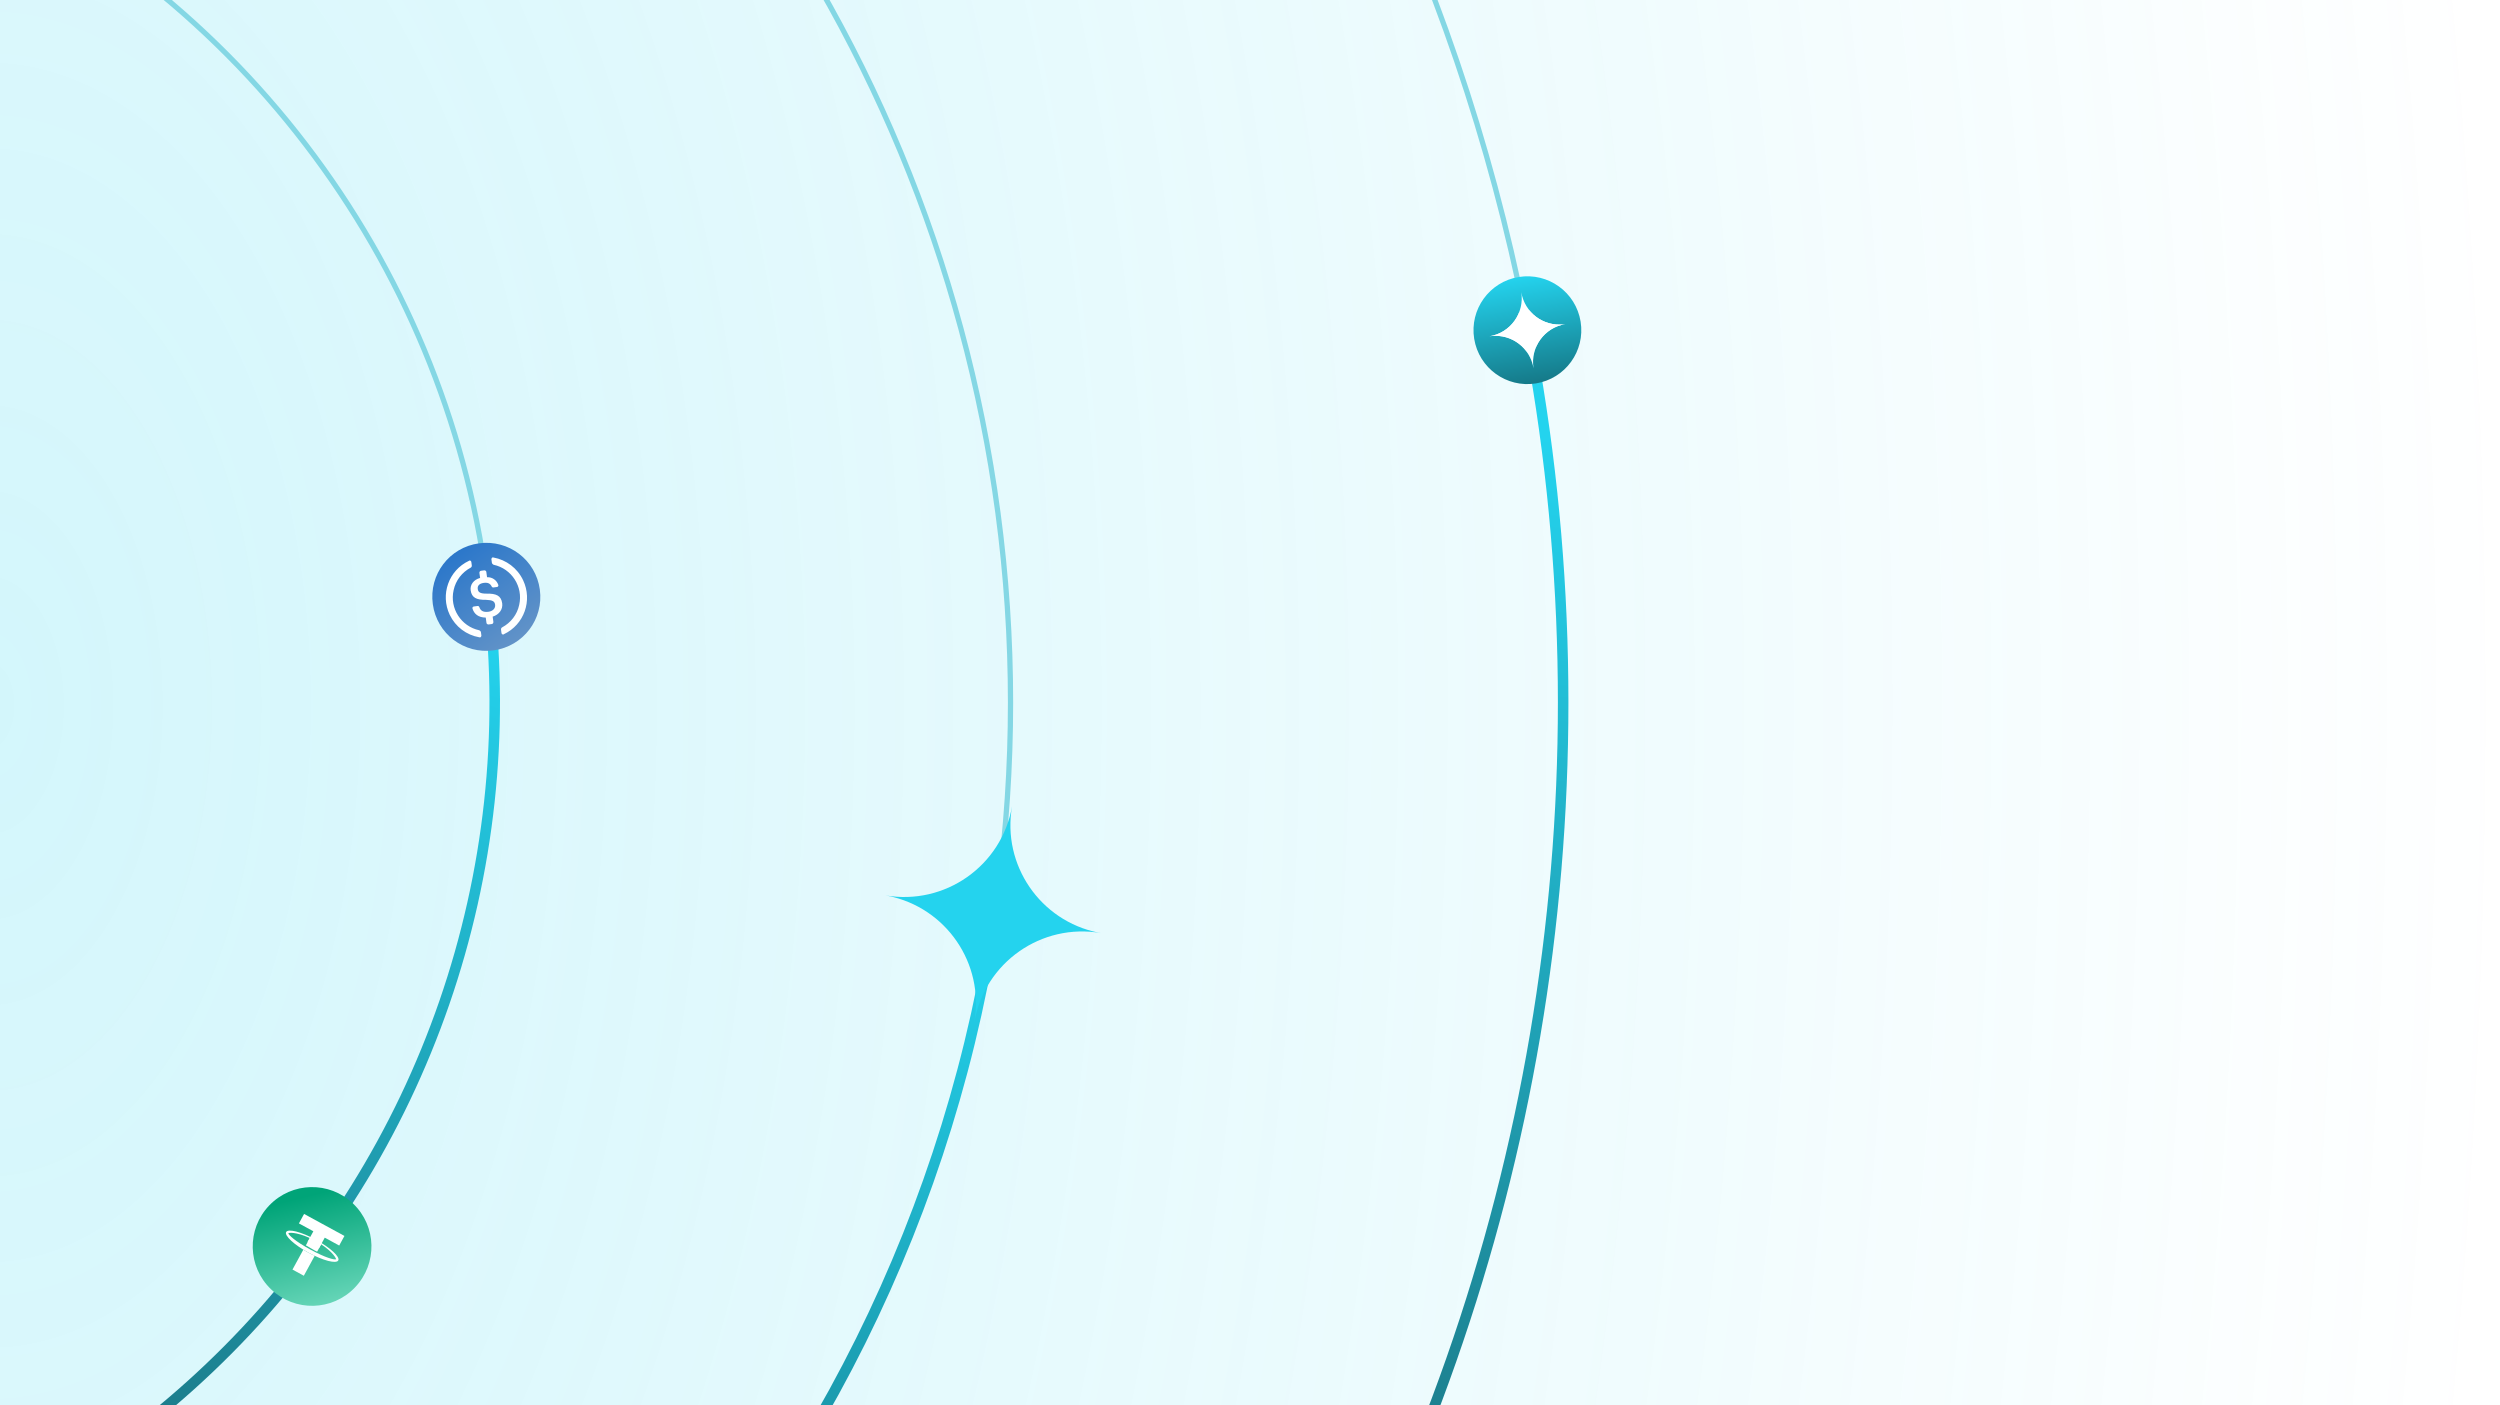 <svg width="475" height="267" viewBox="0 0 475 267" fill="none" xmlns="http://www.w3.org/2000/svg">
<g clip-path="url(#clip0_24_134)">
<rect width="475" height="267" fill="url(#paint0_radial_24_134)" fill-opacity="0.2"/>
<g clip-path="url(#clip1_24_134)">
<circle cx="-80.5" cy="133.5" r="272.5" stroke="#84D7E4"/>
<g filter="url(#filter0_d_24_134)">
<path d="M189.423 170.89C181.284 229.646 154.195 284.142 112.269 326.104C70.343 368.066 15.87 395.201 -42.879 403.391" stroke="url(#paint1_linear_24_134)" stroke-width="2"/>
</g>
<circle cx="-80.5" cy="133.5" r="377.5" transform="rotate(-12.172 -80.5 133.5)" stroke="#84D7E4"/>
<g filter="url(#filter1_d_24_134)">
<path d="M288.514 53.908C306.655 138.014 295.52 225.794 256.954 302.707C218.388 379.62 154.706 441.051 76.455 476.824" stroke="url(#paint2_linear_24_134)" stroke-width="2"/>
</g>
<circle cx="-80.5" cy="133.5" r="174.5" stroke="#84D7E4"/>
<path d="M92.829 113.318C95.861 139.353 92.988 165.737 84.424 190.51C75.861 215.283 61.827 237.809 43.364 256.414C24.901 275.02 2.484 289.227 -22.222 297.981C-46.929 306.735 -73.29 309.81 -99.348 306.979" stroke="url(#paint3_linear_24_134)" stroke-width="2"/>
<path d="M288.58 52.626C294.164 51.728 299.419 55.527 300.317 61.111C301.215 66.696 297.417 71.951 291.832 72.849C286.248 73.747 280.993 69.948 280.095 64.364C279.197 58.78 282.995 53.525 288.58 52.626ZM289.044 55.515C289.686 59.504 286.972 63.258 282.983 63.899L283.356 63.849C287.203 63.429 290.746 66.095 291.368 69.959C290.726 65.971 293.439 62.218 297.428 61.576L297.055 61.626C293.208 62.046 289.666 59.379 289.044 55.515Z" fill="url(#paint4_linear_24_134)"/>
<path d="M289.045 55.515C289.666 59.379 293.208 62.047 297.055 61.626L297.428 61.576C293.44 62.218 290.727 65.971 291.368 69.96C290.746 66.096 287.204 63.429 283.356 63.849L282.984 63.9C286.972 63.258 289.686 59.504 289.045 55.515Z" fill="white"/>
<path d="M51.509 244.974C56.024 249.29 63.127 249.13 67.443 244.615C71.758 240.101 71.598 232.997 67.084 228.682C62.569 224.367 55.466 224.527 51.15 229.041C46.835 233.555 46.995 240.659 51.509 244.974Z" fill="url(#paint5_linear_24_134)"/>
<path d="M58.419 235.997L59.538 233.944L56.794 232.448L57.774 230.648L65.444 234.828L64.449 236.653L61.705 235.157L60.599 237.185L58.419 235.997Z" fill="white"/>
<path d="M59.997 235.542C62.742 237.038 64.644 238.798 64.27 239.482C63.897 240.166 61.388 239.522 58.644 238.026C55.9 236.531 53.998 234.771 54.37 234.087C54.743 233.402 57.253 234.046 59.997 235.542ZM59.887 235.744C57.014 234.179 55.112 234.129 54.781 234.31C54.824 234.663 56.104 235.853 58.975 237.418C61.873 238.997 63.542 239.414 63.861 239.259C63.819 238.908 62.76 237.31 59.887 235.744Z" fill="white"/>
<path d="M60.254 237.819L61.028 236.399C60.682 236.178 60.311 235.943 59.927 235.733C59.568 235.538 59.234 235.356 58.887 235.2L58.113 236.619C58.421 236.787 58.766 237.008 59.125 237.204C59.496 237.439 59.881 237.648 60.254 237.819Z" fill="white"/>
<path d="M58.644 238.026C58.285 237.831 57.951 237.649 57.632 237.442L55.573 241.219L57.728 242.393L59.8 238.591C59.427 238.42 59.029 238.236 58.644 238.026Z" fill="white"/>
</g>
<path d="M192.291 153.201C190.341 164.347 197.649 174.972 208.678 177.191L209.207 177.291C197.883 175.31 187.098 182.884 185.117 194.207C187.067 183.06 179.759 172.435 168.729 170.216L168.201 170.117C179.524 172.098 190.31 164.524 192.291 153.201Z" fill="#24D3EE"/>
<g clip-path="url(#clip2_24_134)">
<path d="M93.791 123.568C99.425 122.798 103.338 117.645 102.568 112.011C101.798 106.377 96.646 102.464 91.011 103.234C85.377 104.004 81.464 109.157 82.234 114.791C83.005 120.425 88.157 124.338 93.791 123.568Z" fill="url(#paint6_linear_24_134)"/>
<path d="M95.417 114.629C95.214 113.146 94.255 112.759 92.447 112.791C91.153 112.795 90.853 112.491 90.772 111.898C90.691 111.305 91.062 110.865 91.909 110.75C92.672 110.645 93.13 110.842 93.429 111.448C93.489 111.569 93.627 111.637 93.754 111.619L94.432 111.527C94.602 111.504 94.711 111.359 94.688 111.19L94.682 111.147C94.385 110.239 93.524 109.623 92.539 109.671L92.4 108.655C92.376 108.485 92.232 108.375 92.014 108.362L91.379 108.449C91.21 108.472 91.1 108.616 91.086 108.834L91.22 109.808C89.972 110.151 89.283 111.109 89.428 112.168C89.619 113.566 90.541 114 92.349 113.969C93.564 114.019 93.98 114.221 94.073 114.899C94.166 115.576 93.636 116.123 92.832 116.233C91.73 116.384 91.285 115.97 91.071 115.352C91.006 115.188 90.867 115.121 90.74 115.138L90.02 115.237C89.85 115.26 89.741 115.404 89.764 115.574L89.77 115.616C90.084 116.652 90.866 117.322 92.293 117.343L92.432 118.359C92.455 118.529 92.599 118.639 92.817 118.652L93.452 118.565C93.622 118.542 93.731 118.398 93.745 118.18L93.606 117.163C94.848 116.778 95.573 115.772 95.417 114.629Z" fill="white"/>
<path d="M91.069 119.754C87.602 119.02 85.404 115.566 86.187 112.136C86.579 110.27 87.792 108.723 89.442 107.851C89.6 107.743 89.667 107.604 89.638 107.392L89.557 106.799C89.534 106.63 89.432 106.514 89.256 106.495C89.214 106.501 89.129 106.512 89.093 106.56C85.242 108.381 83.624 112.961 85.445 116.812C86.532 119.079 88.602 120.652 91.079 121.09C91.26 121.152 91.418 121.044 91.437 120.869C91.473 120.821 91.468 120.778 91.456 120.694L91.375 120.1C91.358 119.973 91.207 119.821 91.069 119.754ZM93.752 105.924C93.571 105.862 93.413 105.97 93.394 106.145C93.358 106.193 93.364 106.236 93.375 106.32L93.456 106.913C93.479 107.083 93.63 107.235 93.768 107.302C97.235 108.037 99.433 111.491 98.65 114.92C98.258 116.786 97.045 118.333 95.395 119.206C95.237 119.314 95.17 119.452 95.199 119.664L95.28 120.257C95.303 120.427 95.405 120.542 95.581 120.561C95.623 120.555 95.708 120.544 95.744 120.496C99.595 118.675 101.213 114.095 99.392 110.245C98.299 107.934 96.186 106.368 93.752 105.924Z" fill="white"/>
</g>
</g>
<defs>
<filter id="filter0_d_24_134" x="-55.017" y="158.752" width="257.43" height="257.629" filterUnits="userSpaceOnUse" color-interpolation-filters="sRGB">
<feFlood flood-opacity="0" result="BackgroundImageFix"/>
<feColorMatrix in="SourceAlpha" type="matrix" values="0 0 0 0 0 0 0 0 0 0 0 0 0 0 0 0 0 0 127 0" result="hardAlpha"/>
<feOffset/>
<feGaussianBlur stdDeviation="6"/>
<feComposite in2="hardAlpha" operator="out"/>
<feColorMatrix type="matrix" values="0 0 0 0 1 0 0 0 0 1 0 0 0 0 1 0 0 0 0.5 0"/>
<feBlend mode="normal" in2="BackgroundImageFix" result="effect1_dropShadow_24_134"/>
<feBlend mode="normal" in="SourceGraphic" in2="effect1_dropShadow_24_134" result="shape"/>
</filter>
<filter id="filter1_d_24_134" x="64.039" y="41.697" width="245.961" height="448.036" filterUnits="userSpaceOnUse" color-interpolation-filters="sRGB">
<feFlood flood-opacity="0" result="BackgroundImageFix"/>
<feColorMatrix in="SourceAlpha" type="matrix" values="0 0 0 0 0 0 0 0 0 0 0 0 0 0 0 0 0 0 127 0" result="hardAlpha"/>
<feOffset/>
<feGaussianBlur stdDeviation="6"/>
<feComposite in2="hardAlpha" operator="out"/>
<feColorMatrix type="matrix" values="0 0 0 0 1 0 0 0 0 1 0 0 0 0 1 0 0 0 0.45 0"/>
<feBlend mode="normal" in2="BackgroundImageFix" result="effect1_dropShadow_24_134"/>
<feBlend mode="normal" in="SourceGraphic" in2="effect1_dropShadow_24_134" result="shape"/>
</filter>
<radialGradient id="paint0_radial_24_134" cx="0" cy="0" r="1" gradientUnits="userSpaceOnUse" gradientTransform="translate(3.47091e-06 134) scale(475 845.037)">
<stop stop-color="#24D3EE"/>
<stop offset="1" stop-color="#24D3EE" stop-opacity="0"/>
</radialGradient>
<linearGradient id="paint1_linear_24_134" x1="189" y1="176" x2="133.5" y2="319.5" gradientUnits="userSpaceOnUse">
<stop stop-color="#24D3EE"/>
<stop offset="1" stop-color="#157988"/>
</linearGradient>
<linearGradient id="paint2_linear_24_134" x1="295" y1="83" x2="269.5" y2="274" gradientUnits="userSpaceOnUse">
<stop stop-color="#24D3EE"/>
<stop offset="1" stop-color="#1C7E8D"/>
</linearGradient>
<linearGradient id="paint3_linear_24_134" x1="86.5" y1="116.5" x2="30.5" y2="267" gradientUnits="userSpaceOnUse">
<stop stop-color="#24D3EE"/>
<stop offset="1" stop-color="#1C7E8D"/>
</linearGradient>
<linearGradient id="paint4_linear_24_134" x1="288.58" y1="52.626" x2="291.832" y2="72.849" gradientUnits="userSpaceOnUse">
<stop stop-color="#24D3EE"/>
<stop offset="1" stop-color="#157988"/>
</linearGradient>
<linearGradient id="paint5_linear_24_134" x1="56.77" y1="227.651" x2="62.035" y2="249.078" gradientUnits="userSpaceOnUse">
<stop stop-color="#00A478"/>
<stop offset="1" stop-color="#6CD8BB"/>
</linearGradient>
<linearGradient id="paint6_linear_24_134" x1="85.293" y1="104.016" x2="98.546" y2="122.055" gradientUnits="userSpaceOnUse">
<stop stop-color="#2775CA"/>
<stop offset="1" stop-color="#6293C8"/>
</linearGradient>
<clipPath id="clip0_24_134">
<rect width="475" height="267" fill="white"/>
</clipPath>
<clipPath id="clip1_24_134">
<rect width="475" height="267" fill="white"/>
</clipPath>
<clipPath id="clip2_24_134">
<rect width="20.522" height="20.522" fill="white" transform="translate(80.845 104.624) rotate(-7.783)"/>
</clipPath>
</defs>
</svg>
